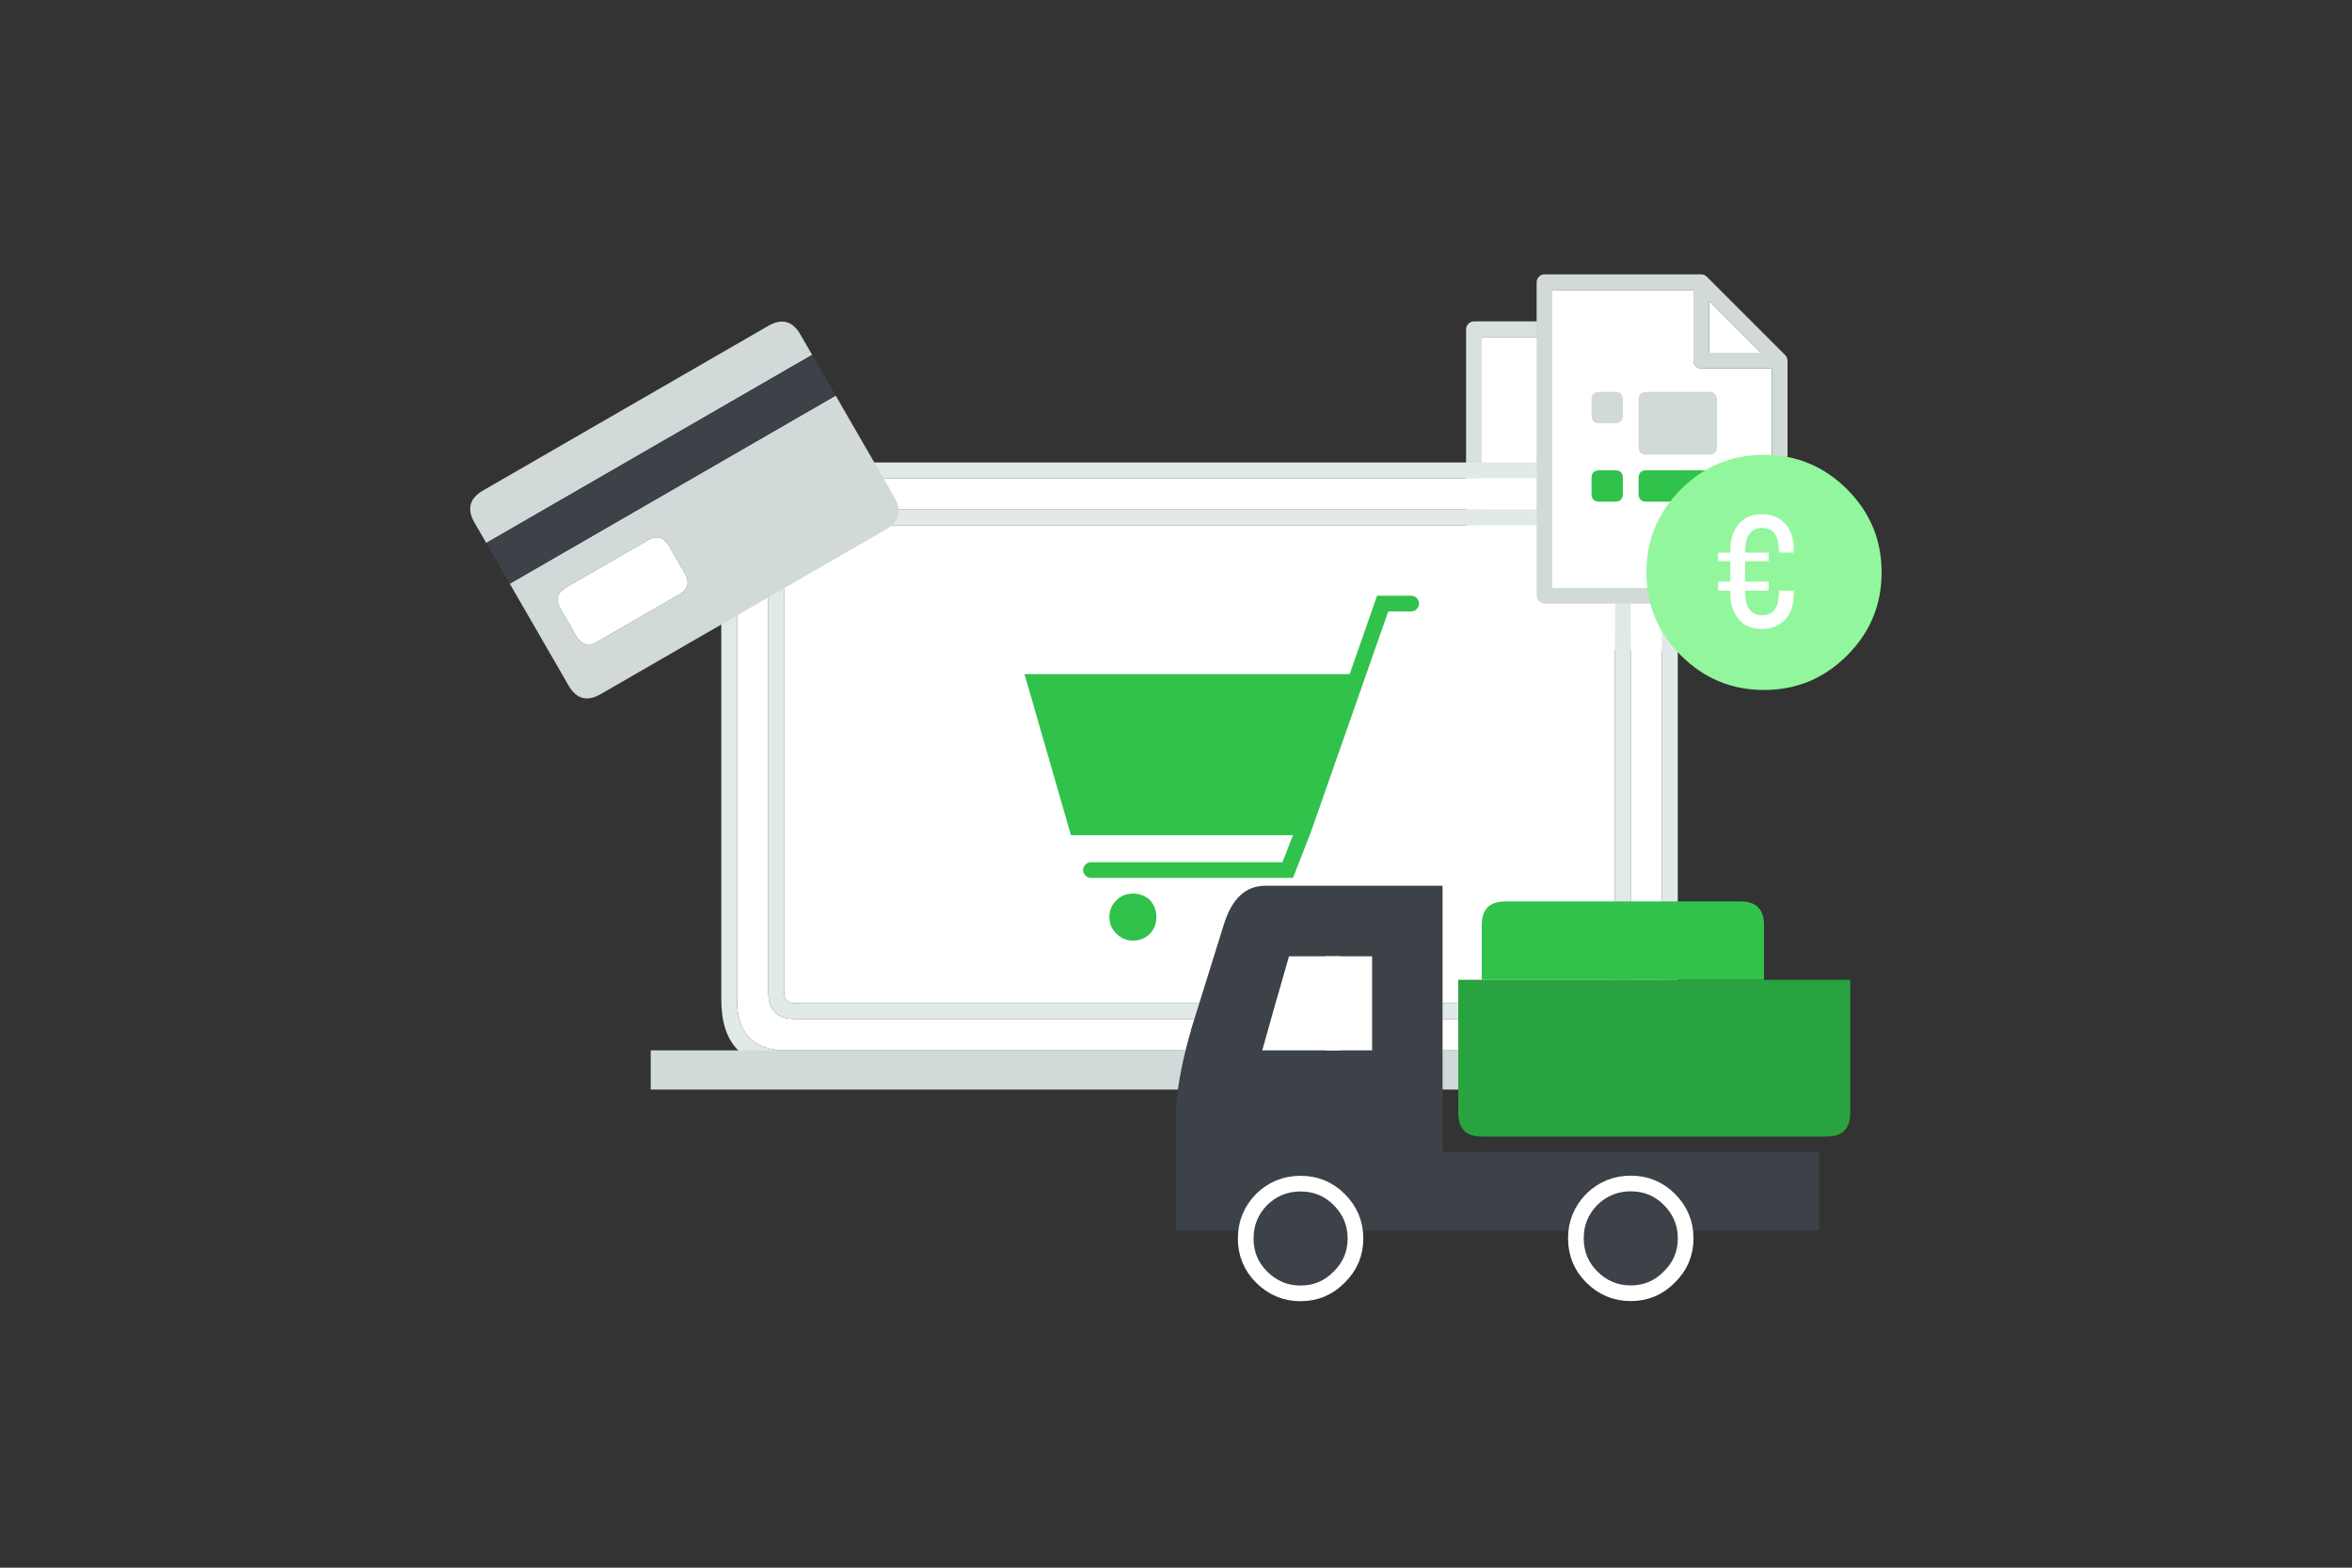 <?xml version="1.0" encoding="utf-8"?>
<!-- Generator: Adobe Illustrator 15.0.0, SVG Export Plug-In . SVG Version: 6.00 Build 0)  -->
<!DOCTYPE svg PUBLIC "-//W3C//DTD SVG 1.1//EN" "http://www.w3.org/Graphics/SVG/1.1/DTD/svg11.dtd">
<svg version="1.1" id="Vrstva_1" xmlns="http://www.w3.org/2000/svg" xmlns:xlink="http://www.w3.org/1999/xlink" x="0px" y="0px"
	 width="300px" height="200px" viewBox="0 0 300 200" enable-background="new 0 0 300 200" xml:space="preserve">
<rect x="0" y="0" width="300" height="200" fill="#333333" stroke="none"/>
<g>
	<path fill-rule="evenodd" clip-rule="evenodd" fill="#FFFFFF" d="M207,43v9c0.002,0.273,0.103,0.507,0.3,0.7
		c0.193,0.197,0.427,0.298,0.7,0.3h9v28h-28V43H207z M209,44.4l6.6,6.6H209V44.4z"/>
	<path fill-rule="evenodd" clip-rule="evenodd" fill="#E1E9E9" fill-opacity="0.953" d="M188,41h20
		c0.273,0.002,0.507,0.103,0.7,0.3l10,10c0.197,0.193,0.298,0.427,0.3,0.7v30c-0.002,0.273-0.103,0.507-0.3,0.7
		c-0.193,0.197-0.427,0.298-0.7,0.3h-30c-0.273-0.002-0.507-0.103-0.7-0.3c-0.197-0.193-0.298-0.427-0.3-0.7V42
		c0.002-0.273,0.103-0.507,0.3-0.7C187.493,41.103,187.727,41.002,188,41z M209,44.4V51h6.6L209,44.4z M207,43h-18v38h28V53h-9
		c-0.273-0.002-0.507-0.103-0.7-0.3c-0.197-0.193-0.298-0.427-0.3-0.7V43z"/>
	<path fill-rule="evenodd" clip-rule="evenodd" fill="#FFFFFF" d="M101.4,67h103.2c0.934,0.02,1.4,0.536,1.4,1.55v58.05
		c0,0.934-0.467,1.4-1.4,1.4H101.4c-0.933,0-1.4-0.467-1.4-1.4V68.55C100,67.536,100.467,67.02,101.4,67z M98,68.55v58.05
		c0,2.268,1.133,3.4,3.4,3.4h103.2c2.268,0,3.4-1.133,3.4-3.4V68.55c0-2.386-1.133-3.569-3.4-3.55H101.4
		C99.133,64.98,98,66.164,98,68.55z M100.2,61h105.6c4.134,0.014,6.2,2.18,6.2,6.5v60c0,4.32-2.066,6.486-6.2,6.5H100.2
		c-4.134-0.014-6.2-2.18-6.2-6.5v-60C94,63.18,96.066,61.014,100.2,61z"/>
	<path fill-rule="evenodd" clip-rule="evenodd" fill="#E1E9E9" d="M100.2,61c-4.134,0.014-6.2,2.18-6.2,6.5v60
		c0,4.32,2.066,6.486,6.2,6.5h105.6c4.134-0.014,6.2-2.18,6.2-6.5v-60c0-4.32-2.066-6.486-6.2-6.5H100.2z M98,68.55
		c0-2.386,1.133-3.569,3.4-3.55h103.2c2.268-0.02,3.4,1.164,3.4,3.55v58.05c0,2.268-1.133,3.4-3.4,3.4H101.4
		c-2.267,0-3.4-1.133-3.4-3.4V68.55z M101.4,67c-0.933,0.02-1.4,0.536-1.4,1.55v58.05c0,0.934,0.467,1.4,1.4,1.4h103.2
		c0.934,0,1.4-0.467,1.4-1.4V68.55c0-1.014-0.467-1.53-1.4-1.55H101.4z M92,67.5c0-5.68,2.733-8.514,8.2-8.5h105.6
		c5.467-0.014,8.2,2.82,8.2,8.5v60c0,5.68-2.733,8.514-8.2,8.5H100.2c-5.467,0.014-8.2-2.82-8.2-8.5V67.5z"/>
	<rect x="83" y="134" fill-rule="evenodd" clip-rule="evenodd" fill="#D1D9D9" width="140" height="5"/>
	<g>
		<path fill-rule="evenodd" clip-rule="evenodd" fill="#31C24C" d="M163,117c0,0.833-0.267,1.533-0.8,2.1
			c-0.601,0.601-1.333,0.9-2.2,0.9c-0.834,0-1.533-0.3-2.1-0.9c-0.601-0.566-0.9-1.267-0.9-2.1s0.3-1.55,0.9-2.15
			c0.566-0.566,1.266-0.85,2.1-0.85c0.867,0,1.6,0.283,2.2,0.85C162.733,115.45,163,116.167,163,117z M142.4,119.1
			c-0.601-0.566-0.9-1.267-0.9-2.1s0.3-1.55,0.9-2.15c0.566-0.566,1.266-0.85,2.1-0.85c0.867,0,1.6,0.283,2.2,0.85
			c0.533,0.601,0.8,1.317,0.8,2.15s-0.267,1.533-0.8,2.1c-0.601,0.601-1.333,0.9-2.2,0.9C143.666,120,142.967,119.7,142.4,119.1z
			 M166.3,105.75H137.4L132,87h40.85l-6.5,18.55L166.3,105.75z"/>
		<path fill-rule="evenodd" clip-rule="evenodd" fill="#31C24C" d="M133.325,88l4.774,16.55h27.525l5.8-16.55H133.325z M172.15,86
			l3.5-10H180c0.273,0.002,0.507,0.103,0.7,0.3c0.197,0.193,0.298,0.427,0.3,0.7c-0.002,0.273-0.103,0.507-0.3,0.7
			c-0.193,0.197-0.427,0.298-0.7,0.3h-2.925l-9.775,27.875c-0.015,0.04-0.031,0.081-0.05,0.125l-0.025,0.1l-2.3,5.9H139.15
			c-0.274-0.002-0.508-0.103-0.7-0.3c-0.198-0.193-0.298-0.427-0.3-0.7c0.002-0.273,0.102-0.507,0.3-0.7
			c0.192-0.197,0.426-0.298,0.7-0.3h24.425l1.35-3.45H136.6L130.675,86H172.15z"/>
	</g>
	<path fill-rule="evenodd" clip-rule="evenodd" fill="#D1D9D9" d="M76.218,81.857l10.392-5.999c1.155-0.667,1.399-1.578,0.732-2.732
		l-2-3.464c-0.667-1.154-1.577-1.398-2.732-0.732l-10.393,6c-1.155,0.667-1.398,1.578-0.732,2.732l2,3.464
		C74.152,82.28,75.063,82.524,76.218,81.857z M106.591,50.467l7.5,12.99c1,1.731,0.634,3.098-1.098,4.098L76.62,88.554
		c-1.732,1-3.098,0.634-4.098-1.098l-7.5-12.99L106.591,50.467z M103.591,45.271L62.021,69.27l-1.5-2.599
		c-1-1.731-0.634-3.098,1.098-4.098l36.373-20.999c1.732-1,3.098-0.635,4.098,1.098L103.591,45.271z"/>
	
		<rect x="60.306" y="56.868" transform="matrix(-0.866 0.5 -0.5 -0.866 187.251 69.564)" fill-rule="evenodd" clip-rule="evenodd" fill="#3C4248" width="48" height="6"/>
	<path fill-rule="evenodd" clip-rule="evenodd" fill="#FFFFFF" d="M76.218,81.857c-1.155,0.667-2.065,0.423-2.732-0.731l-2-3.464
		c-0.667-1.154-0.423-2.065,0.732-2.732l10.393-6c1.155-0.666,2.065-0.422,2.732,0.732l2,3.464c0.667,1.154,0.423,2.065-0.732,2.732
		L76.218,81.857z"/>
	<g>
		<path fill-rule="evenodd" clip-rule="evenodd" fill="#31C24C" d="M189,125v-7c0-2,1-3,3-3h30c2,0,3,1,3,3v7H189z"/>
		<path fill-rule="evenodd" clip-rule="evenodd" fill="#28A33F" d="M186,142v-17h50v17c0,2-1,3-3,3h-44C187,145,186,144,186,142z"/>
		<path fill-rule="evenodd" clip-rule="evenodd" fill="#3C4248" d="M151.9,131.5h-0.025l4.225-13.55
			c1.016-3.298,2.782-4.947,5.301-4.95H184v44h-34v-15.85C150.257,138.148,150.891,134.932,151.9,131.5z"/>
		<path fill-rule="evenodd" clip-rule="evenodd" fill="#3C4248" d="M170.816,162.927c-1.352,1.384-2.992,2.076-4.924,2.076
			c-1.931,0-3.588-0.692-4.973-2.076c-1.352-1.352-2.027-2.993-2.027-4.924s0.676-3.589,2.027-4.973
			c1.385-1.352,3.042-2.027,4.973-2.027c1.932,0,3.572,0.676,4.924,2.027c1.384,1.384,2.076,3.042,2.076,4.973
			S172.2,161.575,170.816,162.927z"/>
		
			<path fill-rule="evenodd" clip-rule="evenodd" fill="none" stroke="#FFFFFF" stroke-width="2" stroke-linecap="round" stroke-linejoin="round" stroke-miterlimit="3" d="
			M170.816,162.927c-1.352,1.384-2.992,2.076-4.924,2.076c-1.931,0-3.588-0.692-4.973-2.076c-1.352-1.352-2.027-2.993-2.027-4.924
			s0.676-3.589,2.027-4.973c1.385-1.352,3.042-2.027,4.973-2.027c1.932,0,3.572,0.676,4.924,2.027
			c1.384,1.384,2.076,3.042,2.076,4.973S172.2,161.575,170.816,162.927z"/>
		<rect x="182.017" y="147" fill-rule="evenodd" clip-rule="evenodd" fill="#3C4248" width="50.002" height="10"/>
		<polygon fill-rule="evenodd" clip-rule="evenodd" fill="#FFFFFF" points="171,122 171,134 161,134 162.9,127.25 162.912,127.25 
			164.412,122 		"/>
		<path fill-rule="evenodd" clip-rule="evenodd" fill="#3C4248" d="M212.93,162.911c-1.352,1.385-2.992,2.077-4.924,2.077
			c-1.931,0-3.588-0.692-4.973-2.077c-1.352-1.352-2.027-2.992-2.027-4.924c0-1.931,0.676-3.588,2.027-4.973
			c1.385-1.352,3.042-2.027,4.973-2.027c1.932,0,3.572,0.676,4.924,2.027c1.385,1.385,2.077,3.042,2.077,4.973
			C215.007,159.919,214.314,161.56,212.93,162.911z"/>
		
			<path fill-rule="evenodd" clip-rule="evenodd" fill="none" stroke="#FFFFFF" stroke-width="2" stroke-linecap="round" stroke-linejoin="round" stroke-miterlimit="3" d="
			M212.93,162.911c-1.352,1.385-2.992,2.077-4.924,2.077c-1.931,0-3.588-0.692-4.973-2.077c-1.352-1.352-2.027-2.992-2.027-4.924
			c0-1.931,0.676-3.588,2.027-4.973c1.385-1.352,3.042-2.027,4.973-2.027c1.932,0,3.572,0.676,4.924,2.027
			c1.385,1.385,2.077,3.042,2.077,4.973C215.007,159.919,214.314,161.56,212.93,162.911z"/>
		<rect x="169.013" y="122" fill-rule="evenodd" clip-rule="evenodd" fill="#FFFFFF" width="6" height="12"/>
	</g>
	<path fill-rule="evenodd" clip-rule="evenodd" fill="#FFFFFF" d="M216,37v9c0.002,0.273,0.103,0.507,0.3,0.7
		c0.193,0.197,0.427,0.298,0.7,0.3h9v28h-28V37H216z M218,38.4l6.6,6.6H218V38.4z"/>
	<path fill-rule="evenodd" clip-rule="evenodd" fill="#D1D9D9" d="M197,35h20c0.273,0.002,0.507,0.103,0.7,0.3l10,10
		c0.197,0.193,0.298,0.427,0.3,0.7v30c-0.002,0.273-0.103,0.507-0.3,0.7c-0.193,0.197-0.427,0.298-0.7,0.3h-30
		c-0.273-0.002-0.507-0.103-0.7-0.3c-0.197-0.193-0.298-0.427-0.3-0.7V36c0.002-0.273,0.103-0.507,0.3-0.7
		C196.493,35.103,196.727,35.002,197,35z M218,38.4V45h6.6L218,38.4z M216,37h-18v38h28V47h-9c-0.273-0.002-0.507-0.103-0.7-0.3
		c-0.197-0.193-0.298-0.427-0.3-0.7V37z"/>
	<path fill-rule="evenodd" clip-rule="evenodd" fill="#D1D9D9" d="M206,54h-2c-0.666,0-1-0.333-1-1v-2c0-0.667,0.334-1,1-1h2
		c0.667,0,1,0.333,1,1v2C207,53.667,206.667,54,206,54z"/>
	<path fill-rule="evenodd" clip-rule="evenodd" fill="#D1D9D9" d="M218,58h-8c-0.666,0-1-0.333-1-1v-6c0-0.667,0.334-1,1-1h8
		c0.667,0,1,0.333,1,1v6C219,57.667,218.667,58,218,58z"/>
	<path fill-rule="evenodd" clip-rule="evenodd" fill="#31C24C" d="M206,64h-2c-0.666,0-1-0.333-1-1v-2c0-0.667,0.334-1,1-1h2
		c0.667,0,1,0.333,1,1v2C207,63.667,206.667,64,206,64z"/>
	<path fill-rule="evenodd" clip-rule="evenodd" fill="#31C24C" d="M218,64h-8c-0.666,0-1-0.333-1-1v-2c0-0.667,0.334-1,1-1h8
		c0.667,0,1,0.333,1,1v2C219,63.667,218.667,64,218,64z"/>
	<g>
		<path fill-rule="evenodd" clip-rule="evenodd" fill="#92F69D" d="M235.6,83.621c-2.936,2.936-6.469,4.404-10.598,4.404
			s-7.661-1.469-10.597-4.404c-2.936-2.935-4.403-6.467-4.403-10.596c0-4.13,1.468-7.662,4.403-10.598s6.468-4.403,10.597-4.403
			s7.662,1.468,10.598,4.403s4.402,6.468,4.402,10.598C240.002,77.154,238.535,80.687,235.6,83.621z"/>
		<path fill-rule="evenodd" clip-rule="evenodd" fill="#FFFFFF" d="M222.65,66.1c0.6-0.333,1.3-0.5,2.1-0.5
			c0.767,0,1.45,0.167,2.05,0.5c0.601,0.334,1.083,0.817,1.45,1.45c0.334,0.634,0.517,1.434,0.55,2.4v0.55H226.9v-0.4
			c-0.033-0.967-0.234-1.666-0.601-2.1s-0.884-0.65-1.55-0.65s-1.184,0.233-1.55,0.7c-0.4,0.467-0.601,1.233-0.601,2.3v0.15h3v1.1
			h-3V74.2h3v1.149h-3v0.15c0,1.066,0.2,1.833,0.601,2.3c0.366,0.467,0.884,0.7,1.55,0.7s1.184-0.217,1.55-0.65
			c0.366-0.433,0.567-1.133,0.601-2.1v-0.4h1.899V75.9c-0.033,0.967-0.216,1.767-0.55,2.399c-0.367,0.634-0.85,1.117-1.45,1.45
			c-0.6,0.333-1.283,0.5-2.05,0.5c-0.8,0-1.5-0.167-2.1-0.5c-0.601-0.367-1.066-0.883-1.4-1.55c-0.367-0.7-0.55-1.533-0.55-2.5
			V75.35h-1.55V74.2h1.55V71.6h-1.55v-1.1h1.55v-0.35c0-0.967,0.183-1.801,0.55-2.5C221.584,66.983,222.05,66.467,222.65,66.1z"/>
	</g>
</g>
</svg>
